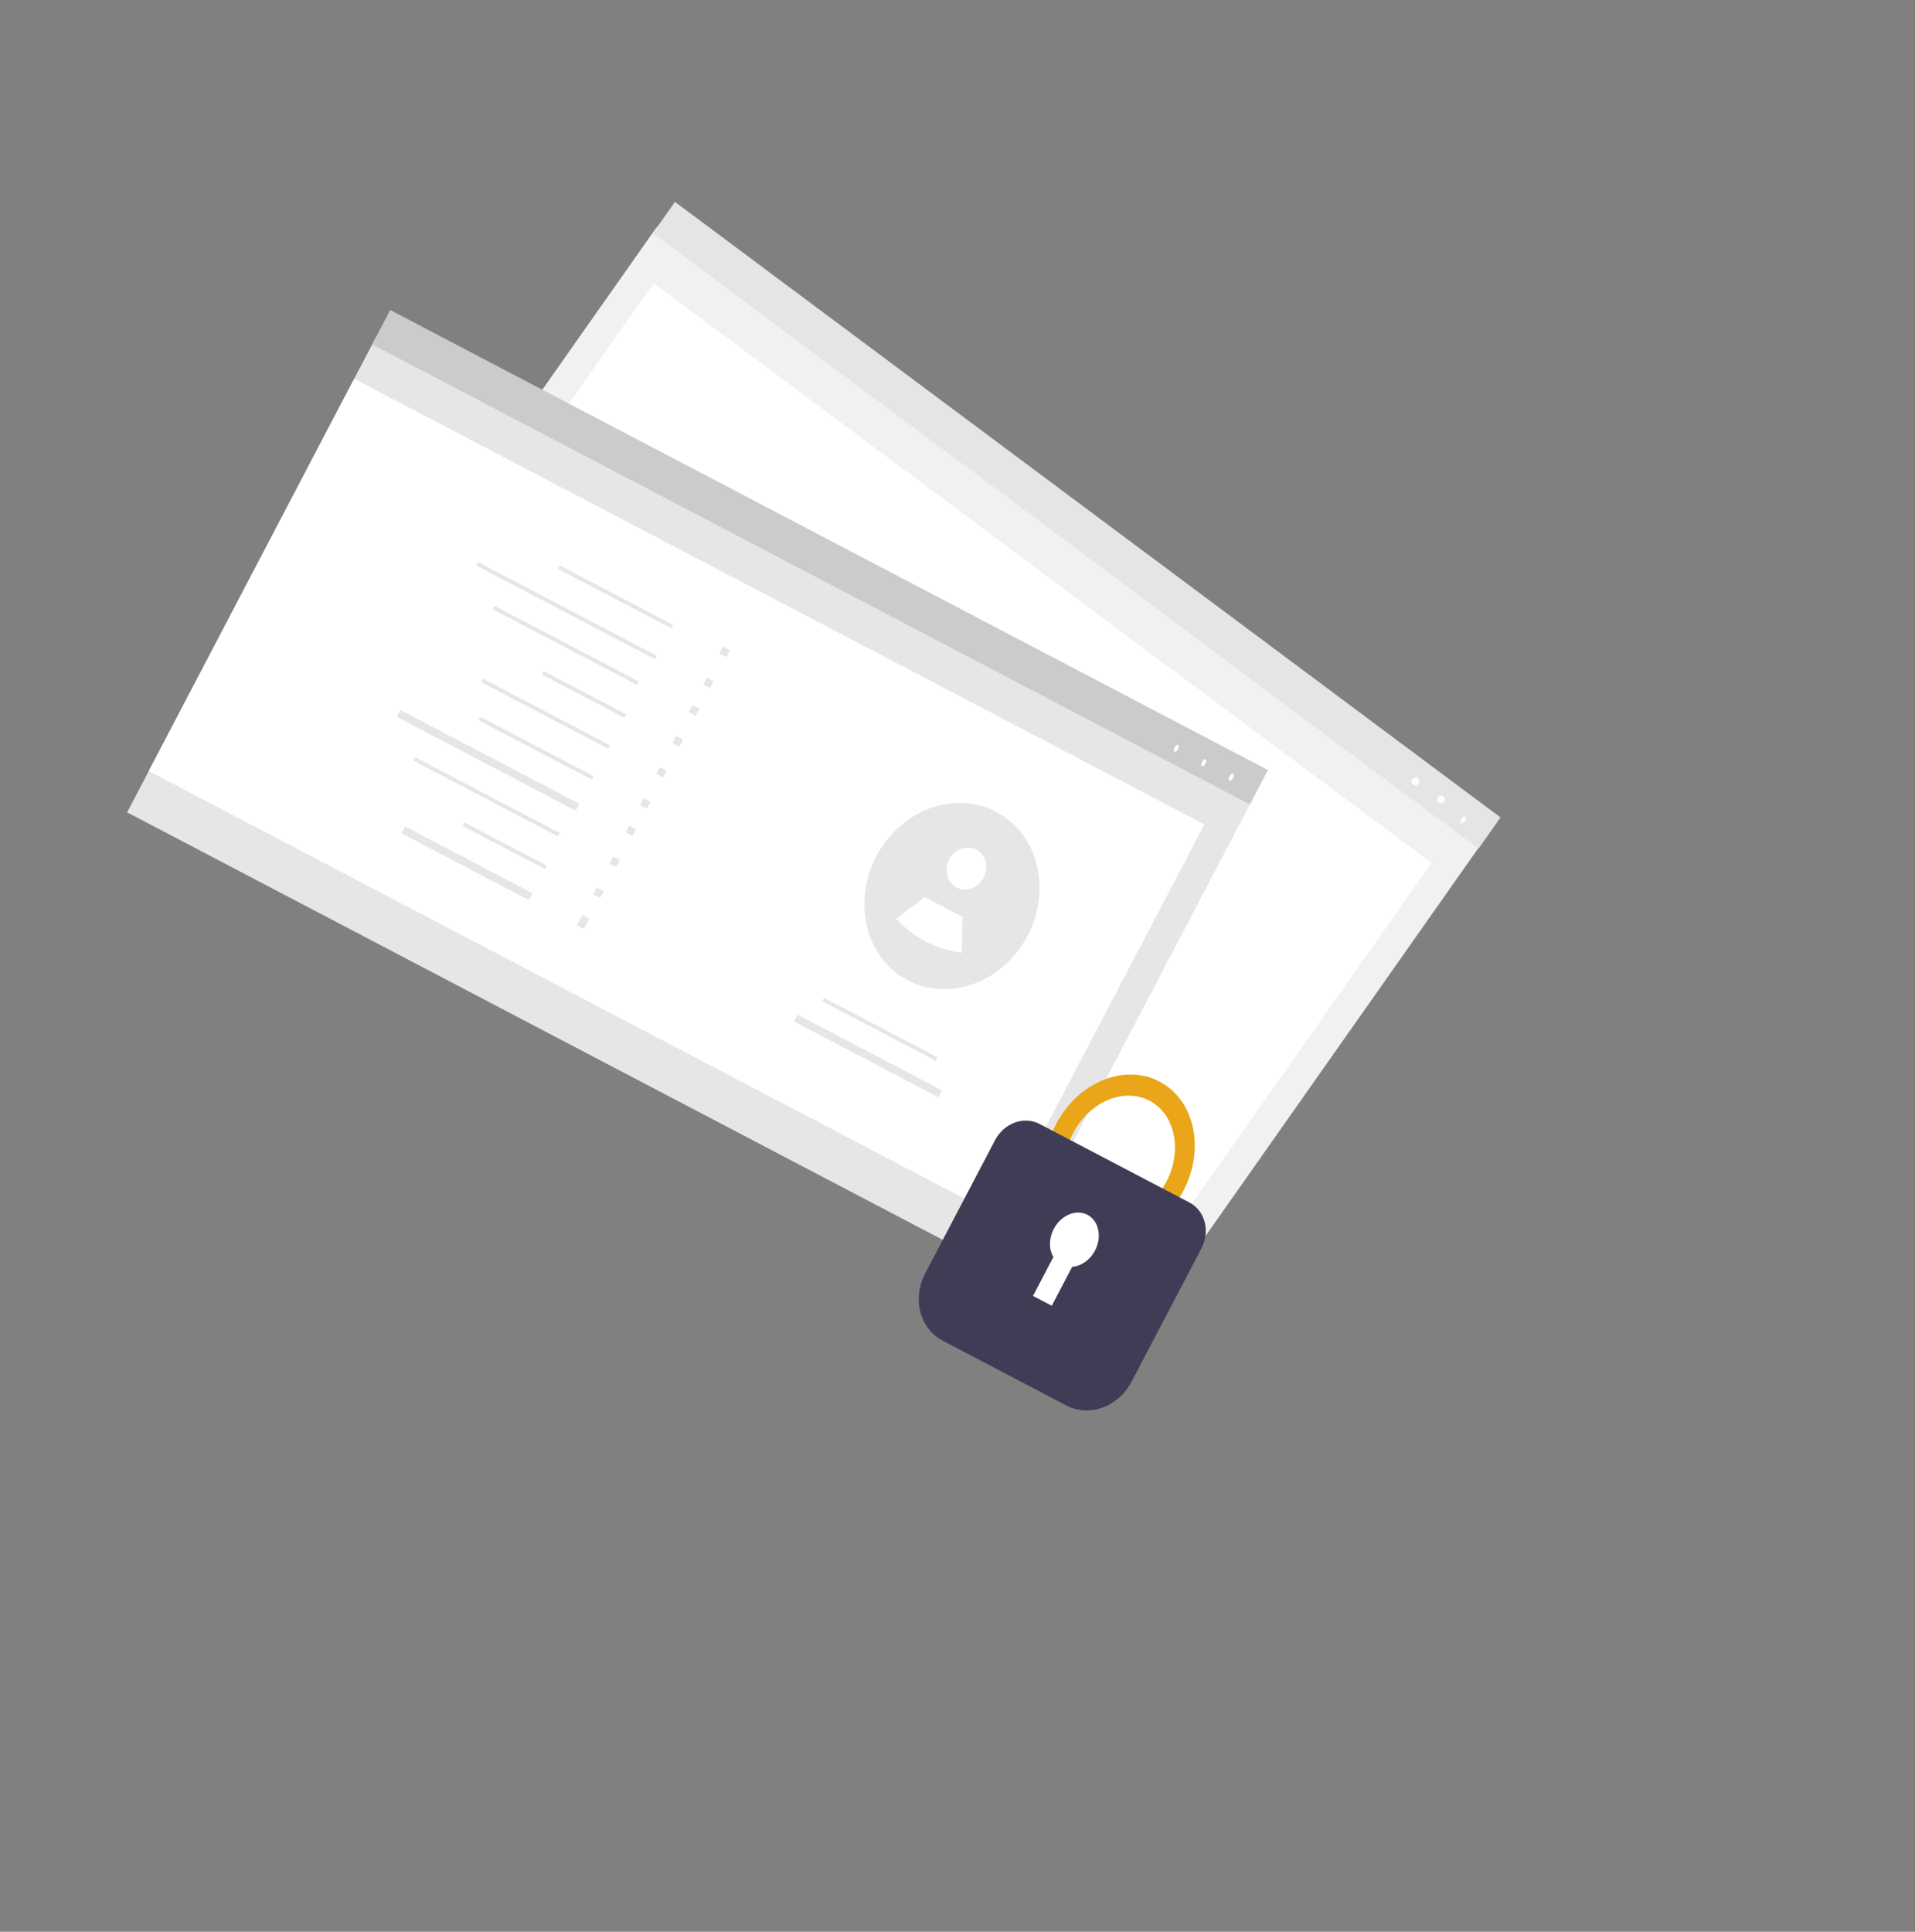 <svg width="346" height="349" viewBox="0 0 346 349" fill="none" xmlns="http://www.w3.org/2000/svg">
<rect x="0" y="0" width="346" height="349" fill="#808080" stroke="none"/>
<g clip-path="url(#clip0_1_16569)">
<path d="M118.634 41.051L267.786 152.258L212.524 230.817L63.371 119.611L118.634 41.051Z" fill="#F1F1F1"/>
<path d="M118.111 51.13L258.647 155.913L212.718 221.205L72.181 116.423L118.111 51.13Z" fill="white"/>
<path d="M121.952 36.472L271.104 147.679L267.132 153.326L117.98 42.119L121.952 36.472Z" fill="#E5E5E5"/>
<path d="M264.06 148.731C263.889 148.641 263.895 148.289 264.075 147.946C264.255 147.603 264.54 147.398 264.712 147.488C264.883 147.577 264.877 147.929 264.697 148.272C264.517 148.615 264.232 148.821 264.06 148.731Z" fill="white"/>
<path d="M260.05 145.044C259.707 144.864 259.574 144.44 259.754 144.097C259.934 143.754 260.358 143.621 260.702 143.801C261.045 143.981 261.177 144.405 260.997 144.749C260.818 145.092 260.393 145.224 260.05 145.044Z" fill="white"/>
<path d="M255.404 141.817C255.06 141.637 254.928 141.213 255.108 140.869C255.288 140.526 255.712 140.394 256.055 140.574C256.398 140.754 256.531 141.178 256.351 141.521C256.171 141.864 255.747 141.997 255.404 141.817Z" fill="white"/>
<path d="M61.771 57.764L226.483 144.09L181.529 229.864L16.817 143.538L61.771 57.764Z" fill="#E6E6E6"/>
<path d="M62.835 67.828L217.603 148.941L180.466 219.799L25.699 138.685L62.835 67.828Z" fill="white"/>
<path d="M64.378 52.791L229.09 139.117L225.832 145.333L61.12 59.007L64.378 52.791Z" fill="#CBCBCB"/>
<path d="M222.146 141.025C221.974 140.935 221.981 140.583 222.161 140.24C222.341 139.897 222.626 139.692 222.798 139.781C222.969 139.871 222.963 140.223 222.783 140.566C222.603 140.909 222.318 141.115 222.146 141.025Z" fill="white"/>
<path d="M217.175 138.418C217.004 138.328 217.01 137.977 217.19 137.634C217.37 137.29 217.655 137.085 217.827 137.175C217.999 137.265 217.992 137.616 217.812 137.959C217.632 138.303 217.347 138.508 217.175 138.418Z" fill="white"/>
<path d="M212.201 135.812C212.029 135.722 212.036 135.371 212.216 135.027C212.396 134.684 212.681 134.479 212.852 134.569C213.024 134.659 213.017 135.01 212.837 135.353C212.657 135.696 212.372 135.902 212.201 135.812Z" fill="white"/>
<path d="M101.102 102.144L121.613 112.895L121.288 113.516L100.776 102.766L101.102 102.144Z" fill="#E6E6E6"/>
<path d="M86.36 101.549L118.681 118.488L118.355 119.11L86.034 102.17L86.36 101.549Z" fill="#E6E6E6"/>
<path d="M89.347 109.454L115.452 123.136L115.126 123.757L89.021 110.075L89.347 109.454Z" fill="#E6E6E6"/>
<path d="M98.224 121.236L113.142 129.055L112.816 129.676L97.898 121.858L98.224 121.236Z" fill="#E6E6E6"/>
<path d="M87.212 122.596L110.21 134.649L109.884 135.271L86.887 123.218L87.212 122.596Z" fill="#E6E6E6"/>
<path d="M130.642 116.834L131.885 117.485L131.233 118.728L129.99 118.077L130.642 116.834Z" fill="#E6E6E6"/>
<path d="M127.709 122.428L128.952 123.079L128.301 124.322L127.058 123.671L127.709 122.428Z" fill="#E6E6E6"/>
<path d="M125.102 127.4L126.345 128.052L125.693 129.295L124.45 128.643L125.102 127.4Z" fill="#E6E6E6"/>
<path d="M122.17 132.994L123.413 133.646L122.762 134.889L121.518 134.237L122.17 132.994Z" fill="#E6E6E6"/>
<path d="M119.238 138.588L120.481 139.239L119.83 140.482L118.587 139.831L119.238 138.588Z" fill="#E6E6E6"/>
<path d="M86.767 129.493L107.278 140.243L106.953 140.865L86.441 130.115L86.767 129.493Z" fill="#E6E6E6"/>
<path d="M72.352 128.275L104.673 145.215L104.021 146.458L71.701 129.518L72.352 128.275Z" fill="#E6E6E6"/>
<path d="M75.013 136.802L101.118 150.483L100.792 151.105L74.687 137.423L75.013 136.802Z" fill="#E6E6E6"/>
<path d="M83.892 148.585L98.81 156.403L98.484 157.025L83.567 149.207L83.892 148.585Z" fill="#E6E6E6"/>
<path d="M73.205 149.323L96.202 161.376L95.551 162.619L72.553 150.566L73.205 149.323Z" fill="#E6E6E6"/>
<path d="M116.305 144.181L117.548 144.833L116.896 146.076L115.653 145.425L116.305 144.181Z" fill="#E6E6E6"/>
<path d="M113.699 149.154L114.942 149.806L114.291 151.049L113.048 150.397L113.699 149.154Z" fill="#E6E6E6"/>
<path d="M110.768 154.749L112.011 155.4L111.359 156.644L110.116 155.992L110.768 154.749Z" fill="#E6E6E6"/>
<path d="M107.836 160.343L109.079 160.994L108.428 162.237L107.184 161.586L107.836 160.343Z" fill="#E6E6E6"/>
<path d="M105.231 165.315L106.474 165.967L105.496 167.831L104.253 167.18L105.231 165.315Z" fill="#E6E6E6"/>
<path d="M148.888 180.274L169.399 191.024L169.074 191.646L148.562 180.896L148.888 180.274Z" fill="#E6E6E6"/>
<path d="M144.122 183.322L170.228 197.004L169.576 198.247L143.471 184.565L144.122 183.322Z" fill="#E6E6E6"/>
<path d="M158.322 154.715C156.942 157.35 156.199 160.261 156.166 163.165C156.133 166.068 156.811 168.864 158.134 171.279C159.457 173.695 161.379 175.648 163.713 176.947C166.047 178.245 168.713 178.846 171.45 178.69L171.454 178.689C174.252 178.527 177.024 177.581 179.49 175.947C181.956 174.312 184.026 172.048 185.49 169.384C186.954 166.721 187.76 163.753 187.825 160.784C187.889 157.815 187.211 154.95 185.859 152.482C184.507 150.014 182.53 148.031 180.128 146.734C177.727 145.437 174.987 144.874 172.188 145.101C169.389 145.328 166.631 146.337 164.196 148.026C161.76 149.715 159.733 152.023 158.322 154.715Z" fill="#E6E6E6"/>
<path d="M172.812 160.328C171.095 159.429 170.506 157.169 171.496 155.281C172.485 153.393 174.679 152.592 176.395 153.491C178.112 154.391 178.701 156.651 177.711 158.539C176.722 160.427 174.528 161.228 172.812 160.328Z" fill="white"/>
<path d="M161.917 165.997C165.021 169.375 169.199 171.544 173.748 172.138L173.752 172.138L173.902 165.654L167.061 162.068L161.917 165.997Z" fill="white"/>
<path d="M195.161 222.748C201.501 226.071 209.875 222.64 213.827 215.1C217.778 207.56 215.835 198.722 209.494 195.399C203.154 192.076 194.781 195.507 190.829 203.047C186.877 210.587 188.821 219.425 195.161 222.748ZM207.684 198.854C212.322 201.285 213.693 207.847 210.74 213.482C207.787 219.117 201.61 221.724 196.972 219.293C192.333 216.861 190.962 210.299 193.915 204.664C196.869 199.03 203.045 196.423 207.684 198.854Z" fill="#EAA519"/>
<path d="M170.298 242.2L192.693 253.938C194.67 254.97 197.015 255.1 199.216 254.298C201.416 253.496 203.292 251.827 204.431 249.659L217.078 225.529C217.855 224.043 218.063 222.337 217.657 220.786C217.252 219.234 216.265 217.964 214.914 217.254L187.82 203.054C186.467 202.347 184.861 202.258 183.355 202.808C181.848 203.357 180.564 204.499 179.784 205.983L167.137 230.114C166.003 232.284 165.698 234.776 166.291 237.042C166.883 239.307 168.324 241.163 170.298 242.2Z" fill="#3F3D56"/>
<path d="M190.391 222.023C190.809 221.223 191.397 220.531 192.093 220.016C192.79 219.502 193.57 219.184 194.353 219.096C195.136 219.008 195.894 219.152 196.549 219.515C197.204 219.877 197.732 220.445 198.079 221.158C198.425 221.872 198.578 222.706 198.522 223.575C198.466 224.443 198.202 225.315 197.757 226.101C197.313 226.886 196.705 227.557 195.994 228.043C195.284 228.53 194.498 228.814 193.718 228.868L190.03 235.904L186.64 234.128L190.327 227.091C189.912 226.394 189.699 225.552 189.71 224.658C189.721 223.763 189.957 222.852 190.391 222.023Z" fill="white"/>
</g>
<defs>
<clipPath id="clip0_1_16569">
<rect width="339.179" height="215.171" fill="white" transform="matrix(-0.886 -0.464 -0.464 0.886 400.305 157.451)"/>
</clipPath>
</defs>
</svg>
